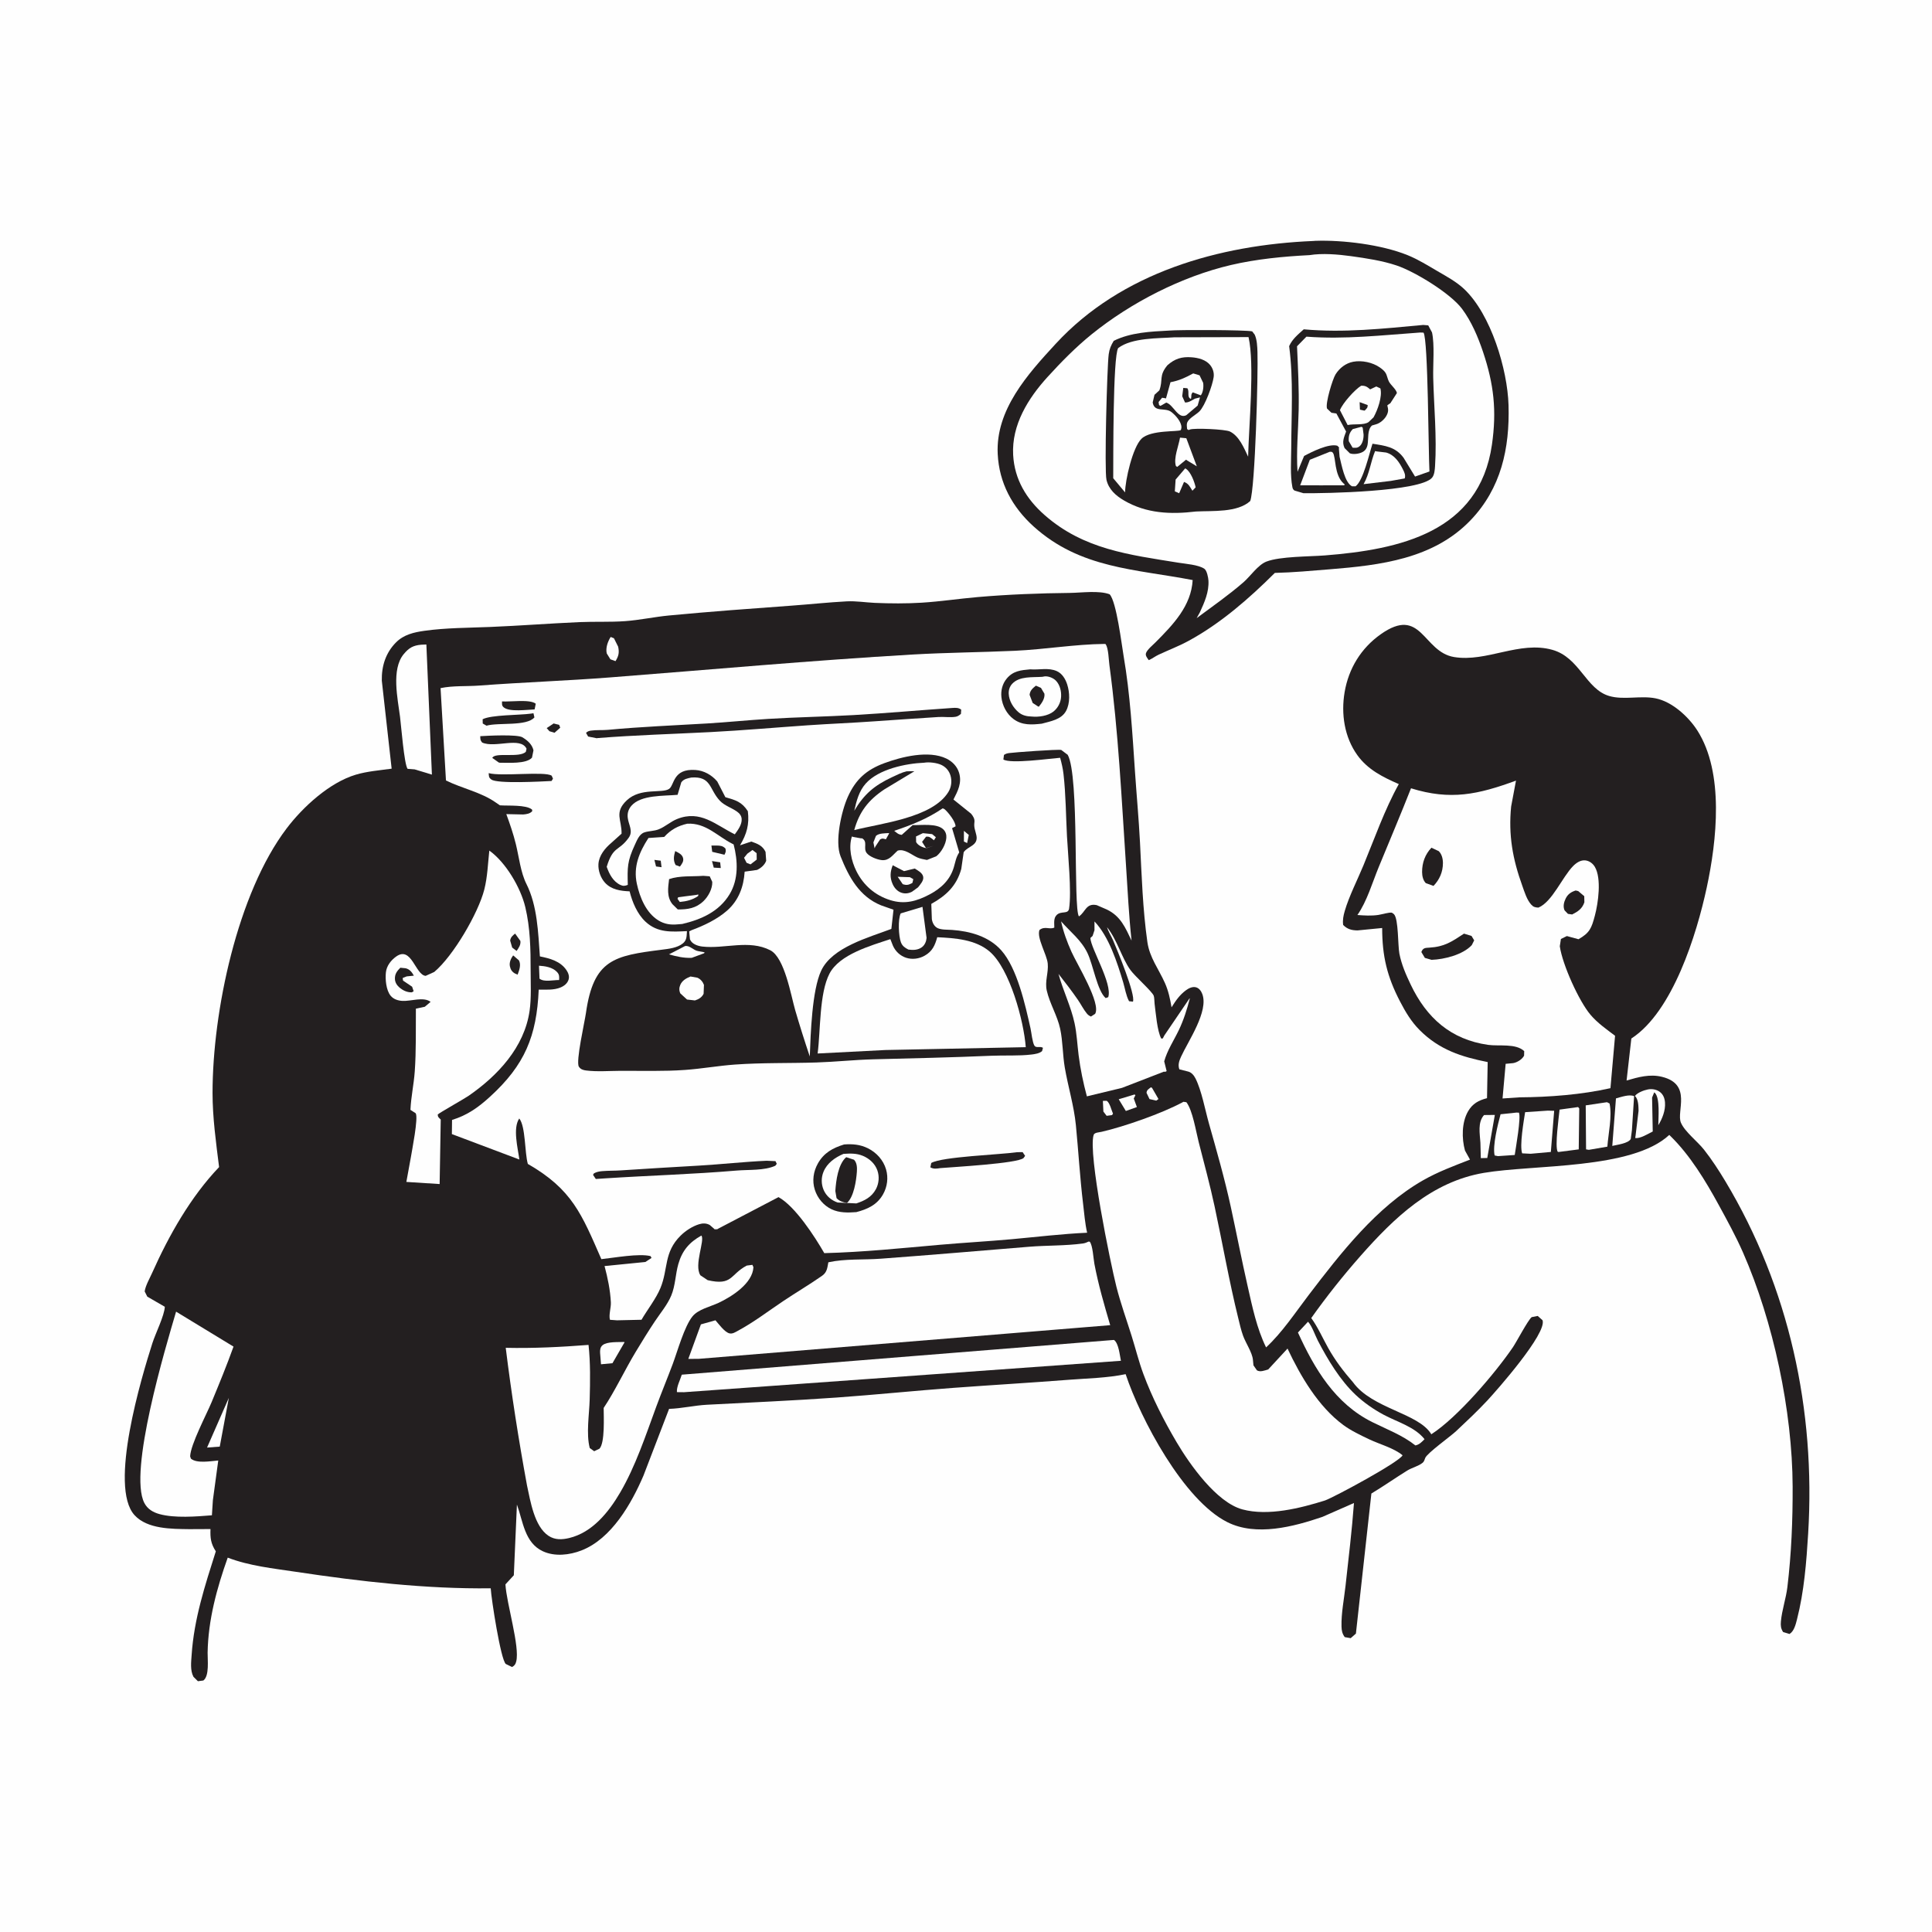 <svg xmlns="http://www.w3.org/2000/svg" xmlns:xlink="http://www.w3.org/1999/xlink" id="Layer_1" x="0px" y="0px" viewBox="0 0 1024 1024" style="enable-background:new 0 0 1024 1024;" xml:space="preserve"><path style="fill:#FEFEFE;" d="M0,0h1024v1024H0V0z"></path><path style="fill:#231F20;" d="M696.133,127.723l0.859-0.073c14.806-0.526,35.234,2.018,48.956,7.546 c5.599,2.256,10.792,5.509,15.993,8.544c4.862,2.838,10.012,5.601,14.127,9.495c14.161,13.4,22.937,42.559,23.486,61.524 c0.662,22.856-3.919,44.088-20.153,61.005c-19.661,20.49-47.825,23.82-74.647,25.984c-9.67,0.78-19.362,1.683-29.064,1.905 c-13.584,13.534-28.686,26.742-45.623,35.964c-5.116,2.785-10.641,4.903-15.924,7.357c-1.85,0.859-3.397,2.113-5.28,2.92 c-0.761-1.12-1.949-2.379-1.445-3.79c0.649-1.814,3.765-4.383,5.132-5.757c9.233-9.281,18.816-19.21,19.588-32.898 c-30.576-5.895-59.57-6.064-84.312-28.424c-11.288-10.202-18.269-23.046-19.022-38.402c-1.15-23.462,15.865-42.26,30.702-58.362 C594.351,144.444,646.144,129.784,696.133,127.723z"></path><path style="fill:#FEFEFE;" d="M694.058,135.223c6.759-1.108,15.209-0.398,21.997,0.543c7.961,1.103,16.595,2.394,24.209,4.957 c9.722,3.273,28.528,14.772,34.655,22.979c5.004,6.703,8.478,14.937,11.124,22.825c5.75,17.14,7.307,31.161,4.719,49.167 c-6.676,46.443-48.981,55.587-88.572,58.694c-8.233,0.646-23.644,0.47-30.913,3.249c-4.536,1.734-8.502,7.76-12.214,10.981 c-7.836,6.797-16.475,12.824-24.801,19.008l1.704-3.086c2.444-5.335,4.871-10.757,4.544-16.785 c-0.084-1.546-0.796-5.388-2.213-6.327c-3.186-2.11-9.841-2.558-13.631-3.172c-26.138-4.232-50.279-7.029-71.028-25.288 c-9.622-8.468-15.942-18.857-16.644-31.879c-0.858-15.889,7.928-29.955,18.234-41.288c7.208-7.926,15.085-15.93,23.423-22.66 c20.809-16.796,47.684-30.58,73.788-36.685C665.921,137.303,680.239,135.926,694.058,135.223z"></path><path style="fill:#231F20;" d="M754.319,172.23l2.674,0.215l2.01,3.758c1.433,6.541,0.461,16.872,0.634,24.007 c0.374,15.485,1.974,31.384,0.97,46.839c-0.123,1.882-0.304,4.645-1.584,6.148c-6.271,7.364-56.188,8.372-68.203,8.203l-4.727-1.402 c-0.713-0.554-0.928-0.934-1.107-1.854c-1.218-6.262-0.629-14.122-0.607-20.519c0.063-17.975,1.248-36.283-1.102-54.173 c1.753-3.853,4.655-6.117,7.74-8.905C712.352,176.493,733.092,174.174,754.319,172.23z"></path><path style="fill:#FEFEFE;" d="M728.827,239.088l0.912,0.178l4.964,0.591c4.423,1.261,6.901,5.041,8.895,8.974 c0.781,1.541,1.474,3.017,0.94,4.744l-7.412,1.325l-14.401,1.716C725.9,251.043,726.422,244.91,728.827,239.088z"></path><path style="fill:#FEFEFE;" d="M704.794,239.458c0.767,0.018,1.123-0.158,1.644,0.511c1.7,2.185,0.592,11.915,5.818,16.398 l0.47,0.387l-0.275,0.484l-12.603,0.006l-10.733-0.013l5.113-13.539L704.794,239.458z"></path><path style="fill:#FEFEFE;" d="M752.731,176.24l1.765,0.057c2.468,3.389,2.591,64.516,3.146,73.6l-7.636,2.692l-6.087-9.966 c-4.317-5.825-9.798-6.383-16.473-7.436c-1.737,5.31-4.884,19.566-8.964,22.564l-1.886-0.005c-3.953-1.99-5.549-11.601-6.594-15.64 l-0.364-4.372l0.107-0.57l-0.933-0.925c-4.56-1.283-13.598,3.279-17.614,5.439l-3.483,8.375c-0.711-10.725,0.38-21.865,0.601-32.634 c0.232-11.24-0.361-22.652-0.867-33.886l4.979-5.096C712.724,179.973,732.528,177.655,752.731,176.24z"></path><path style="fill:#231F20;" d="M708.313,219.155l-2.628-0.39l-2.327-2.214c-1.018-2.73,2.972-15.707,4.505-18.127 c2.143-3.381,5.375-5.919,9.348-6.683c4.563-0.878,10.287,0.326,14.091,2.997c1.051,0.738,2.324,1.716,3.02,2.819 c0.896,1.419,1.052,3.239,1.859,4.735c1.03,1.912,3.846,4.058,4.208,6.027l-3.471,5.386l-1.23,0.835l-0.395,0.336 c0.602,2.152,0.662,3.454-0.466,5.489c-1.092,1.971-3.421,4.004-5.627,4.561l-1.999,0.58c-2.636,2.201-1.781,7.154-2.385,10.301 c-0.305,1.59-1.043,2.841-2.47,3.685c-1.735,1.027-5.031,1.52-6.903,0.776l-2.802-2.784c-1.509-3.281-0.309-5.624,0.813-8.759 L708.313,219.155z"></path><path style="fill:#FEFEFE;" d="M721.639,226.205l0.615,0.43l0.468,3.648c0.066,2.025-0.463,4.911-2.148,6.264 c-1.278,1.026-2.181,0.801-3.667,0.735l-2.018-3.445c-0.231-2.528,0.308-4.591,2.142-6.431L721.639,226.205z"></path><path style="fill:#FEFEFE;" d="M710.195,217.394c1.402-3.665,7.899-10.943,11.269-12.961c2.21-0.049,3.061,0.508,4.754,1.944 l3.242-1.536l2.166,1.005c1.156,4.353-1.469,11.481-3.615,15.351l-2.652,2.525c-2.531,1.769-7.778,0.802-11.076,1.572 L710.195,217.394z"></path><path style="fill:#231F20;" d="M720.635,213.139l4.276,1.562c0.013,1.518-0.506,1.712-1.486,2.821l-0.264,0.123l-2.352-0.521 L720.635,213.139z"></path><path style="fill:#231F20;" d="M619.583,175.221c4.961-0.475,40.633-0.406,44.11,0.412l1.325,1.721 c1.232,2.698,1.362,6.272,1.467,9.21c0.399,11.17-1.207,72.021-3.844,78.996c-6.83,6.222-19.981,5.082-28.724,5.544 c-13.412,1.604-26.351,1.094-38.249-5.891c-4.3-2.524-8.046-5.85-9.215-10.895c-1.171-5.05,0.313-60.09,1.187-66.549 c0.388-2.858,1.181-4.672,2.673-7.138C599.256,176.21,609.778,175.731,619.583,175.221z"></path><path style="fill:#FEFEFE;" d="M628.163,248.254l0.449,0.233c2.527,1.653,4.505,6.924,5.106,9.817l-1.718,1.79 c-1.351-2.125-2-3.808-4.452-4.662l-2.567,5.993l-2.299-0.999l0.418-6.25L628.163,248.254z"></path><path style="fill:#FEFEFE;" d="M625.437,231.954l3.338,0.316l5.561,14.891l-5.254-3.196l-0.426-0.339l-4.71,3.85l-0.693-0.481 C621.909,242.805,624.725,236.33,625.437,231.954z"></path><path style="fill:#FEFEFE;" d="M632.432,197.913l3.36,1.015l1.905,3.97c0.318,1.995,0.008,5.016-1.242,6.64l-4.256-1.593 c-1.167,1.218-0.573,2.004-0.954,3.52c-2.395-0.976-0.593-3.801-1.928-5.672l-2.157-0.195l-0.566,4.416l1.495,3.312 c1.998,0.1,3.54-1.145,5.307-2.044l2.627-0.652l-1.25,4.338l-6.015,5.102c-4.441,2.195-6.677-5.455-10.616-6.694l-3.081,1.776 l-0.74-0.458l-0.253-1.602l1.864-2.28l1.074,0.153l0.995,0.21l2.378-8.591C624.95,201.737,628.408,200.119,632.432,197.913z"></path><path style="fill:#FEFEFE;" d="M622.582,178.773l39.164-0.104c3.309,14.364,0.16,47.008-0.216,63.374 c-2.247-4.688-4.719-10.913-9.648-13.331c-2.476-1.214-18.8-1.93-21.196-1.064l-0.728,0.289l-0.774-0.538 c-0.097-1.012-0.323-2.512,0.068-3.47c0.94-2.3,4.683-4.121,6.454-5.876c3.021-2.996,6.979-13.896,7.562-18.216 c0.307-2.277-0.425-4.608-1.879-6.38c-2.314-2.819-6.275-3.814-9.752-4.084c-5.311-0.411-8.947,0.735-12.893,4.229 c-4.665,5.658-2.157,7.59-4.25,13.283l-2.593,2.368l-0.951,4.06c0.925,5.523,6.51,2.44,9.89,5.051 c2.207,1.706,5.38,5.172,5.348,8.185c-0.001,0.116-0.174,1.208-0.342,1.387c-1,1.061-15.852-0.258-20.831,4.612 c-4.68,4.577-8.644,21.898-8.696,28.434l-6.283-7.508c0.063-9.493-0.221-64.535,2.625-69.003 C599.973,178.947,613.709,179.393,622.582,178.773z"></path><path style="fill:#231F20;" d="M567.2,314.256c6.065-0.083,15.322-1.391,20.924,0.726c3.619,3.793,6.387,26.758,7.425,32.805 c3.454,20.136,4.632,40.827,6.013,61.196c0.848,12.506,2.015,24.993,2.658,37.514c0.897,17.48,1.442,35.469,3.911,52.789 c1.181,8.289,5.991,14.295,9.3,21.72c1.85,4.151,2.766,8.443,3.514,12.903c2.188-3.49,4.279-6.595,7.671-9.077 c1.463-1.071,3.446-2.039,5.299-1.536c1.652,0.449,2.711,1.963,3.3,3.481c3.561,9.174-7.492,25.064-11.232,33.285 c-1.016,2.234-1.759,4.356-0.897,6.705l4.729,1.196c1.761,0.461,3.038,2.078,3.828,3.637c3.229,6.371,5.099,16.674,7.085,23.714 c4.163,14.763,8.395,29.475,11.65,44.473c3.034,13.983,5.749,28.025,8.918,41.983c2.494,10.99,4.787,22.211,9.758,32.383 c8.582-7.95,15.446-18.404,22.53-27.689c16.967-22.239,36.02-46.787,60.637-60.861c7.882-4.507,16.474-7.694,24.912-10.976 l-2.668-4.831c-1.763-6.415-1.755-14.935,1.655-20.791c2.382-4.09,5.571-5.796,10.034-6.95l0.353-19.134 c-14.009-2.789-25.66-6.557-36.023-16.918c-4.463-4.462-7.552-9.658-10.442-15.221c-6.856-13.198-9.448-23.995-9.461-38.92 l-13.061,1.277c-3.111-0.034-5.414-0.65-7.617-2.888c-0.348-2.61,0.129-4.959,0.865-7.472c2.295-7.835,6.697-16.411,9.857-24.046 c5.88-14.209,11.286-29.719,18.775-43.15c-8.454-3.7-16.432-7.641-21.958-15.316c-6.901-9.582-8.718-21.935-6.761-33.424 c2.133-12.522,8.687-23.267,19.096-30.642c21.689-15.366,22.377,9.309,38.898,12.04c17.291,2.859,34.663-8.729,52.118-3.814 c14.514,4.086,17.722,20.862,30.151,24.473c7.676,2.23,16.515-0.346,24.499,1.224c8.783,1.728,17.484,9.701,22.175,17.031 c14.333,22.396,10.344,58.436,4.978,83.346c-5.329,24.735-17.981,65.705-39.943,79.938l-2.53,22.255 c6.2-1.793,12.275-3.549,18.765-1.954c16.142,3.967,7.485,18.409,10.055,24.351c2.076,4.798,8.792,9.904,12.186,14.212 c4.142,5.256,7.876,10.999,11.317,16.731c33.855,56.395,47.914,121.447,43.923,186.774c-0.923,15.107-2.143,30.769-5.913,45.475 c-0.666,2.599-1.534,6.318-3.974,7.757l-3.382-1.022c-1.212-1.824-1.373-3.415-1.18-5.586c0.545-6.113,2.701-12.123,3.441-18.268 c2.129-17.689,2.849-35.51,2.782-53.311c-0.153-40.112-10.22-87.425-26.336-124.067c-3.769-8.57-8.41-17.027-12.894-25.241 c-6.925-12.684-15.159-26.274-25.56-36.434l-0.596-0.576c-19.797,18.455-71.783,15.6-98.283,20.113 c-27.702,4.718-47.528,23.807-65.417,44.084c-9.232,10.464-17.988,21.477-26.058,32.866c3.487,4.781,6.049,10.633,8.946,15.81 c3.755,6.712,8.131,12.438,13.165,18.203c10.164,14.097,34.802,16.323,41.528,27.587c13.889-8.917,33.873-32.406,43.205-46.076 c1.973-2.89,7.968-14.375,9.994-16.018l3.195-0.626l2.548,2.261c2.498,6.904-24.309,37.257-29.286,42.597 c-5.233,5.613-10.937,10.958-16.529,16.214c-2.966,2.789-15.357,11.639-16.352,14.195c-0.345,0.889-0.582,1.905-1.353,2.539 c-2.216,1.824-5.703,2.603-8.195,4.15c-6.392,3.967-12.529,8.278-18.994,12.172l-8.203,74.242l-2.76,2.412l-3.165-0.557 c-1.291-1.795-1.642-3.354-1.703-5.564c-0.193-7.055,1.359-14.616,2.131-21.635c1.605-14.593,3.382-29.239,4.471-43.879 l-16.751,7.364c-15.239,5.19-35.071,10.471-50.386,2.769c-23.208-11.673-45.965-54.631-53.886-78.429 c-9.57,2.024-20.068,2.201-29.827,2.961c-20.465,1.593-40.954,2.791-61.423,4.303c-20.674,1.527-41.307,3.66-61.978,5.136 c-22.856,1.632-45.792,2.603-68.676,3.816c-6.738,0.357-13.399,1.982-20.08,2.187l-13.577,35.382 c-6.381,14.857-16.921,33.423-32.822,39.634c-6.349,2.479-14.199,3.392-20.522,0.444c-9.68-4.514-10.479-15.814-13.705-24.698 l-0.04,0.37l-1.623,37.055l-4.446,4.838c0.593,10.236,7.732,33.004,5.712,40.873c-0.382,1.487-0.878,2.203-2.214,2.925l-3.328-1.627 c-2.719-2.516-7.649-34.431-7.97-40.098c-34.29,0.42-69.273-3.627-103.156-8.721c-12.17-1.83-24.681-3.106-36.233-7.529 c-5.779,16.192-10.374,33.062-10.66,50.355c-0.063,3.803,1.025,12.334-2.264,14.769l-2.884,0.373l-2.356-2.34 c-1.827-3.416-1.215-7.892-0.967-11.612c1.274-19.152,7.064-36.732,12.812-54.889c-2.666-4.105-2.986-7.056-2.824-11.803 l-11.298,0.051c-9.278-0.137-22.123,0.014-28.932-7.393c-13.885-15.106,3.813-73.56,9.419-91.136 c1.687-5.287,6.377-14.594,6.606-19.337l-9.291-5.369l-1.388-2.77c0.426-3.063,2.71-7.017,3.992-9.889 c8.849-19.826,20.391-40.245,35.454-56.007c-1.622-12.967-3.475-26.229-3.474-39.309c0.004-43.088,13.142-105.747,39.291-140.228 c8.619-11.366,22.71-24.296,36.646-28.45c6.052-1.804,12.728-2.31,18.99-3.188l-5.213-46.649c-0.165-7.665,2.026-14.73,7.528-20.271 c4.127-4.157,9.544-5.379,15.134-6.161c11.357-1.59,23.274-1.555,34.746-2.024c15.792-0.646,31.525-1.878,47.297-2.566 c8.067-0.352,16.215,0.061,24.26-0.52c7.754-0.559,15.501-2.262,23.268-3c21.656-2.058,43.419-3.646,65.113-5.224 c9.676-0.703,19.36-1.752,29.046-2.263c4.947-0.261,9.98,0.585,14.925,0.804c8.124,0.36,16.694,0.406,24.807-0.097 c9.944-0.616,19.799-2.122,29.718-2.98C534.357,315.06,550.985,314.424,567.2,314.256z"></path><path style="fill:#FEFEFE;" d="M609.998,576.289l0.583,0.274l3.44,5.956l-1.189,0.836l-3.566-0.821l-1.572-3.286 C607.729,577.704,608.933,577.147,609.998,576.289z"></path><path style="fill:#FEFEFE;" d="M584.551,583.492l2.029-0.047c1.662,1.077,2.463,4.874,3.338,6.819l-0.518,0.762l-2.853,0.38 l-1.727-2.254L584.551,583.492z"></path><path style="fill:#FEFEFE;" d="M601.355,580.089l0.433,0.38l-0.869,1.758l1.654,4.529l-5.849,2.083l-3.783-6.213L601.355,580.089z"></path><path style="fill:#FEFEFE;" d="M323.673,337.592l1.749,0.736l2.208,4.42c0.681,3.14,0.27,4.986-1.397,7.671l-2.705-0.973 l-1.936-3.112C320.912,343.422,322.122,340.027,323.673,337.592z"></path><path style="fill:#FEFEFE;" d="M285.674,511.847c3.246,0.204,7.142,0.795,9.496,3.275c1.363,1.436,1.266,2.487,1.167,4.313 c-3.094-0.039-7.935,1.224-10.388-0.722L285.674,511.847z"></path><path style="fill:#FEFEFE;" d="M121.292,740.882l-4.82,25.851l-6.726,0.506L121.292,740.882z"></path><path style="fill:#FEFEFE;" d="M330.828,711.277l0.193,0.18l-6.41,11.076l-6.067,0.567l-0.473-5.944 c-0.084-1.544,0.021-3.117,1.326-4.19C321.79,710.997,327.755,711.407,330.828,711.277z"></path><path style="fill:#FEFEFE;" d="M786.566,590.993l5.729-0.059l-4.008,22.824l-3.426,0.077l-0.209-8.109 C784.358,600.842,783.089,594.917,786.566,590.993z"></path><path style="fill:#FEFEFE;" d="M856.492,582.176c2.725-0.731,6.976-2.303,9.614-1.191l-1.148,17.94l-0.214,1.686l-0.419,3.079 c-1.319,2.379-7.31,3.059-9.783,3.664L856.492,582.176z"></path><path style="fill:#FEFEFE;" d="M866.562,580.885c1.267-1.757,4.726-3.032,6.82-3.449c2.176-0.434,4.598-0.039,6.391,1.318 c1.819,1.378,2.551,3.399,2.714,5.613c0.309,4.179-1.416,8.518-3.547,12.014c0.011-3.958,0.976-14.267-1.766-17.081l-0.393-0.331 l-1.136,2.765l0.348,17.984c-2.188,1.058-6.885,4.011-9.295,3.425l0.178-1.124l1.599-13.275 C868.414,586.308,868.407,582.62,866.562,580.885z"></path><path style="fill:#FEFEFE;" d="M803.691,589.694l1.357,0.026c1.243,2.45-1.663,18.679-2.209,22.446l-8.889,0.604l-1.76-0.356 c-1.191-5.127,1.719-16.572,3.143-21.834L803.691,589.694z"></path><path style="fill:#FEFEFE;" d="M836.423,586.765l0.611,0.748l-0.272,21.679l-10.737,1.389l-0.453-0.182 c-1.507-2.945,0.616-18.004,1.033-22.28L836.423,586.765z"></path><path style="fill:#FEFEFE;" d="M851.729,584.189l1.369,0.685c1.458,6.764-0.655,15.924-1.164,22.873l-9.824,1.689l-1.463-0.255 l-0.184-23.314L851.729,584.189z"></path><path style="fill:#FEFEFE;" d="M820.341,588.658l3.4,0.088l-1.76,21.815l-10.718,0.962l-4.487-0.228 c-1.446-4.116,0.847-17.135,1.569-21.817L820.341,588.658z"></path><path style="fill:#FEFEFE;" d="M693.289,700.535c2.169,2.412,3.712,7.188,5.242,10.12c5.234,10.03,11.726,20.868,19.979,28.643 c4.366,4.113,9.505,7.672,14.783,10.509c7.275,3.909,16.478,6.367,21.742,12.989c-1.463,1.465-2.732,2.88-4.837,3.313 c-6.924-5.471-15.015-8.464-22.845-12.354c-19.689-9.784-30.61-28.169-39.419-47.494L693.289,700.535z"></path><path style="fill:#FEFEFE;" d="M223.273,341.709l2.708-0.117l2.936,68.969l-9.183-2.779l-3.716-0.286 c-1.805-2.481-3.403-22.94-3.987-27.52c-1.226-9.62-4.733-25.169,1.916-33.237C216.738,343.354,219.006,342.078,223.273,341.709z"></path><path style="fill:#FEFEFE;" d="M590.114,710.216l0.374,0.007c2.459,1.889,2.968,7.935,3.624,11.02l-231.575,16.656l-3.76-0.039 c-0.25-2.8,1.739-6.478,2.588-9.256L590.114,710.216z"></path><path style="fill:#FEFEFE;" d="M580.102,488.382c7.666,8.046,12.066,21.783,15.199,32.246c0.982,3.28,1.504,7.022,3.123,10.04 l2.057,0.232c1.531-3.65-8.396-27.568-10.557-32.586c-0.962-2.232-2.518-4.564-3.154-6.881c5.551,7.069,7.685,16.15,12.373,22.688 c2.407,3.357,11.46,11.316,12.351,13.635c0.379,0.986,0.312,3.099,0.457,4.205c0.62,4.704,1.364,14.595,3.549,18.515l0.803-0.096 l0.84-1.598l13.173-19.385l0.343-0.301c-1.525,5.877-3.271,11.494-5.91,16.987c-2.623,5.461-6.073,10.591-7.697,16.461l1.292,5.174 l-0.736,0.365l-0.728-0.079l-22.162,8.578l-18.648,4.509c-1.926-7.175-3.458-14.478-4.384-21.854 c-0.705-5.613-0.958-11.388-2.144-16.922c-1.902-8.866-6.129-17.293-8.516-26.124c3.559,4.528,7.082,9.099,10.349,13.843 c1.61,2.337,2.917,5.032,4.724,7.211c0.625,0.754,1.221,1.148,2.13,1.537l2.211-1.422c3.247-5.533-9.587-26.295-12.535-32.886 c-2.369-5.296-4.269-10.466-5.512-16.139c4.935,5.618,10.68,9.903,13.98,16.789c3.074,6.415,5.19,20.033,9.653,23.883l1.362-0.495 c2.346-7.127-9.294-25.883-9.46-31.357l1.167-1.09l0.999-3.029L580.102,488.382z"></path><path style="fill:#FEFEFE;" d="M93.329,695.204l30.438,18.524c-3.552,9.897-7.59,19.733-11.612,29.45 c-2.686,6.488-11.143,22.435-11.372,28.712l0.391,1.2c3.141,2.731,10.588,1.304,14.507,1.007l-2.849,21.048l-0.517,7.992 c-8.352,0.673-19.699,1.59-27.786-0.633c-3.418-0.939-6.333-2.65-8.009-5.865C67.923,780.143,87.777,714.042,93.329,695.204z"></path><path style="fill:#FEFEFE;" d="M259.35,450.832c8.701,6.192,16.599,19.599,19.069,29.953c2.635,11.042,2.835,22.345,2.828,33.625 c-0.004,6.971,0.436,14.397-0.547,21.294c-2.762,19.372-16.903,34.443-32.389,45.14c-2.263,1.563-15.925,9.24-16.325,9.892 c0.08,1.439,0.629,1.643,1.612,2.65l-0.582,34.186l-17.638-1.13l2.379-13.03c0.568-3.601,4.079-21.027,2.57-23.354l-2.784-1.804 c0.292-6.777,1.797-13.534,2.281-20.312c0.785-10.99,0.512-22.306,0.602-33.331l4.732-1.006l3.08-2.599 c-3.828-2.872-10.472-0.235-14.978-0.509c-2.33-0.141-4.674-0.871-6.206-2.724c-2.417-2.921-2.93-8.756-2.516-12.463 c0.381-3.411,2.721-6.403,5.465-8.342c8.146-5.758,10.129,9.802,15.604,10.259l4.549-2.064 c10.114-8.479,23.375-31.251,26.528-43.682C258.397,464.727,258.591,457.727,259.35,450.832z"></path><path style="fill:#231F20;" d="M273.02,494.814l2.788,3.894c0.296,2.068-0.878,3.719-2.003,5.318l-2.338-1.813l-1.075-3.711 C270.682,496.701,271.676,495.914,273.02,494.814z"></path><path style="fill:#231F20;" d="M271.984,506.382l3.066,2.635c1.242,2.422,0.156,5.235-0.707,7.573l-1.465-0.652 c-1.536-0.891-2.292-2.111-2.631-3.833C269.847,510.068,270.811,507.961,271.984,506.382z"></path><path style="fill:#231F20;" d="M212.18,512.922l2.777,0.273c2.179,0.492,3.373,2.074,4.392,3.926l-3.806,0.389l-2.134,0.866 l0.216,1.361l4.811,3.244l0.804,2.406l-0.965,0.566c-2.516,0.087-4.843-1.035-6.712-2.698c-1.29-1.146-2.184-2.641-2.245-4.393 C209.227,516.237,210.399,514.694,212.18,512.922z"></path><path style="fill:#FEFEFE;" d="M371.745,654.875c2.01,2.471-4.059,15.554-0.534,21.056l3.885,2.588 c13.266,3.069,11.747-3.017,20.689-7.734l3.007-0.391l0.541,1.261c-0.441,8.556-11.347,15.527-18.425,18.855 c-4.387,2.062-10.793,3.4-13.882,7.216c-4.342,5.364-7.945,18.495-10.445,25.175c-2.838,7.585-5.95,15.061-8.748,22.664 c-5.574,15.146-10.977,31.593-19.151,45.541c-6.099,10.407-14.71,21.125-26.978,24.075c-3.825,0.92-7.586,1.087-10.986-1.175 c-7.544-5.018-9.571-18.372-11.382-26.632c-4.48-24.333-8.244-48.444-11.288-73.003c14.748,0.324,29.201-0.405,43.89-1.542 c1.034,9.416,0.873,19.459,0.606,28.945c-0.221,7.888-1.938,18.147,0.031,25.705l2.358,1.704l2.81-1.353 c2.954-3.153,2.223-17.092,2.215-21.597c5.963-8.907,11.293-20.314,17.042-29.818c3.26-5.389,6.568-10.78,10.057-16.023 c2.938-4.416,6.695-8.835,8.728-13.739c2.208-5.325,2.177-11.176,3.743-16.675C361.556,662.857,365.345,658.427,371.745,654.875z"></path><path style="fill:#FEFEFE;" d="M576.975,658.059l0.612,0.068c1.606,1.981,1.922,8.836,2.456,11.68 c2.082,11.068,5.211,21.769,8.386,32.562l-218.002,17.834l-5.61,0.051l6.679-18.303l7.713-2.167c1.78,2.008,4.845,6.299,7.4,6.922 c1.643,0.4,3.098-0.616,4.506-1.371c8.287-4.446,16.066-10.408,23.886-15.649c6.839-4.583,13.985-8.784,20.723-13.496 c2.623-1.835,2.77-4.186,3.322-7.144c8.938-1.968,18.607-1.229,27.722-1.903c26.221-1.939,52.467-4.185,78.677-6.338 c9.39-0.771,19.275-0.465,28.551-1.738C575.042,658.923,576.032,658.516,576.975,658.059z"></path><path style="fill:#FEFEFE;" d="M803.507,413.745l-2.578,13.761c-1.486,15.134,0.808,27.844,5.949,42.062 c1.176,3.253,2.352,7.278,4.688,9.88c1.168,1.302,2.132,1.51,3.821,1.6c7.325-3.005,12.638-16.196,18.421-22.046 c1.695-1.714,3.981-3.272,6.518-2.97c2.111,0.252,3.932,1.648,4.988,3.443c3.608,6.134,1.781,19.158-0.012,25.872 c-1.755,6.573-2.699,9.064-8.672,12.464l-6.16-1.684l-3.154,1.553l-0.591,3.858c1.398,9.77,10.162,29.113,16.284,36.332 c3.647,4.299,8.521,7.725,13.01,11.097l-2.449,27.783c-15.317,3.455-32.455,4.749-48.193,4.856l-8.996,0.603l1.644-18.367 l3.972-0.37c2.119-0.35,4.791-1.992,5.797-3.948l0.068-2.412c-4.507-4.233-13.334-2.489-19.136-3.315 c-19.818-2.821-32.625-14.352-41.014-31.912c-2.545-5.328-4.862-10.618-6.012-16.443c-0.836-4.24-0.428-18.397-2.861-20.883 c-0.113-0.116-0.957-0.788-1.221-0.832c-1.411-0.238-5.465,0.978-7.113,1.215c-3.768,0.542-7.271,0.299-11.049,0.03 c5.067-7.26,7.912-17.178,11.28-25.366c5.725-13.922,11.613-27.791,17.129-41.797C768.844,424.328,783.347,421.119,803.507,413.745z "></path><path style="fill:#231F20;" d="M835.133,471.978l1.346,0.309l3.209,2.704l0.062,3.25c-1.153,3.421-3.401,4.898-6.477,6.449 l-2.234-0.32l-1.785-1.861c-0.925-2.03-0.355-4.37,0.594-6.278C831.021,473.87,832.694,472.78,835.133,471.978z"></path><path style="fill:#231F20;" d="M758.686,449.304l3.854,1.806c1.675,1.581,2.246,4.131,2.242,6.353 c-0.009,4.669-1.798,8.784-5.008,12.084l-4.083-1.488c-1.463-1.495-1.939-3.822-1.95-5.846 C753.713,457.29,755.323,452.862,758.686,449.304z"></path><path style="fill:#231F20;" d="M775.953,494.844l3.986,1.223l1.408,2.341l-1.279,2.532c-4.706,5.102-14.585,7.567-21.314,7.792 l-3.548-1.028l-1.858-3.1c0.83-2.259,2.134-2.206,4.211-2.33C765.592,501.794,769.354,499.188,775.953,494.844z"></path><path style="fill:#FEFEFE;" d="M627.252,583.978l1.552,0.214c3.305,4.243,5.096,15.529,6.495,21.006 c2.894,11.331,5.982,22.677,8.441,34.111c4.246,19.748,7.719,39.751,12.564,59.367c0.766,3.098,1.476,6.312,2.56,9.314 c1.355,3.758,4.911,8.975,5.219,12.782l0.283,2.905l1.845,2.642c1.745,1.047,4.196,0.029,5.972-0.479l10.235-11.071 c6.903,14.655,16.309,30.747,29.554,40.507c4.115,3.033,9.215,5.443,13.832,7.635c5.372,2.551,13.127,4.637,17.593,8.425 c-1.898,3.693-35.947,22.035-41.022,23.907c-13.142,4.157-30.294,8.443-43.893,4.764c-13.722-3.713-27.894-23.841-34.802-35.529 c-6.784-11.478-13.06-23.791-17.691-36.307c-2.416-6.532-4.106-13.407-6.191-20.059c-2.717-8.667-5.845-17.317-8.08-26.118 c-3.169-12.474-15.102-70.642-12.074-80.44c0.415-1.341,2.854-1.357,4.225-1.673c12.156-2.805,31.869-9.714,42.835-15.6 L627.252,583.978z"></path><path style="fill:#FEFEFE;" d="M585.529,341.292l0.505,0.124c1.512,2.373,1.571,8.096,1.97,11.055 c4.768,35.29,6.452,70.954,8.816,106.463c0.878,13.187,1.498,26.473,2.932,39.606c-3.328-6.899-5.756-12.944-13.116-16.479 l-5.347-2.318c-5.74-1.211-5.948,3.711-9.43,5.964c-3.104-4.173,0.318-74.606-5.957-85.647l-3.42-2.569 c-1.994-0.421-24.875,1.257-27.589,1.645c-1.101,0.157-1.842,0.342-2.77,0.995l-0.305,2.417c3.844,2.423,24.643-0.505,30.082-0.907 c0.777,2.856,1.449,5.676,1.783,8.621c1.245,10.969,1.266,21.98,1.842,32.986c0.509,9.717,2.506,29.207,1.117,38.321 c-0.484,3.177-4.174,1.06-6.54,3.36c-1.817,1.766-1.263,4.421-1.288,6.709c-2.51,1.202-5.031-0.97-7.872,1.285 c-1.552,4.178,3.915,12.955,4.387,17.776c0.479,4.886-1.655,9.44-0.497,14.414c1.626,6.983,5.604,13.231,7.092,20.19 c1.416,6.624,1.286,13.739,2.433,20.471c1.723,10.115,4.895,20.375,5.888,30.563c1.36,13.946,2.149,27.838,3.826,41.766 c0.612,5.079,1.001,10.272,2.136,15.266c-13.311,0.604-26.706,2.232-39.983,3.436c-12.7,1.151-25.452,1.845-38.161,2.964 c-20.359,1.792-40.725,3.901-61.169,4.42c-5.083-8.836-15.438-24.836-24.259-29.688l-33.013,17.265l0.069-0.549l-0.66,0.507 l-2.821-2.442c-1.767-0.999-3.694-1.009-5.601-0.435c-3.548,1.068-7.203,3.44-9.828,6.025c-9.065,8.927-6.506,17.604-10.737,27.839 c-2.33,5.637-6.913,11.433-10.032,16.792l-12.988,0.286l-3.725-0.27c-0.733-2.602,0.628-6.415,0.477-9.268 c-0.348-6.587-1.661-12.855-3.344-19.216l21.664-2.172l3.216-2.115l-0.466-0.961c-6.045-1.595-19.461,0.894-26.109,1.589 c-10.453-23.936-15.484-36.968-38.97-50.474c-1.717-6.025-1.142-19.886-4.546-24.087c-3.523,5.147-0.746,15.741,0.06,21.757 l-35.775-13.481l0.089-7.501c8.131-2.513,13.865-6.595,20.124-12.306c18.438-16.823,24.741-32.114,25.813-56.746 c3.806-0.051,7.921,0.334,11.5-1.133c1.968-0.807,3.732-2.164,4.354-4.286c0.495-1.689-0.17-3.466-1.11-4.865 c-3.25-4.833-8.782-6.265-14.118-7.348c-0.931-12.658-1.327-26.818-7.129-38.373c-3.105-6.183-3.945-14.365-5.609-21.121 c-1.339-5.436-3.136-10.669-5.064-15.916l8.93,0.193c1.749-0.142,3.658-0.399,4.844-1.804l-0.15-0.82 c-3.178-2.623-12.711-1.898-17.006-2.224l-2.263-1.537c-7.679-5.423-17.88-7.438-26.337-11.641l-2.866-48.946 c6.673-1.384,13.736-0.85,20.517-1.359c23.013-1.727,46.093-2.516,69.102-4.298c53.452-4.139,106.944-9.02,160.464-12.144 c18.156-1.059,36.274-1.159,54.417-1.992C553.943,344.193,569.543,341.469,585.529,341.292z"></path><path style="fill:#231F20;" d="M293.439,383.448l2.927,0.753l0.572,1.495l-3.03,2.686l-2.702-0.827l-1.439-1.647L293.439,383.448z"></path><path style="fill:#231F20;" d="M266.083,371.765c4.276,0.326,14.785-1.29,17.875,1.218l-0.604,3.026 c-3.873,0.127-13.261,1.465-16.322-1.059C265.853,373.978,266.102,373.157,266.083,371.765z"></path><path style="fill:#231F20;" d="M281.363,378.247l1.38-0.218l0.507,2.208c-4.191,4.858-18.968,2.569-25.387,4.392l-2.001-1.15 l-0.048-2.268C260.515,378.831,275.085,379.103,281.363,378.247z"></path><path style="fill:#231F20;" d="M259.009,409.78c6.736,1.867,29.865-1.106,33.393,1.36l0.689,1.573l-0.757,1.23 c-5.244,0.266-28.714,1.559-31.875-0.763C258.948,412.07,259.172,411.476,259.009,409.78z"></path><path style="fill:#231F20;" d="M254.54,390.19c3.941-0.257,19.577-1.051,22.368,0.603l0.469,0.301 c2.482,1.565,4.706,3.623,5.371,6.604l-0.784,3.873c-3.019,3.419-12.592,2.658-16.837,2.697l-0.7-0.084l-3.5-2.474 c1.371-3.203,14.334,0.187,17.773-3.245l0.38-1.625c-3.165-6.627-16.632-0.157-23.529-3.287 C254.463,392.255,254.63,391.837,254.54,390.19z"></path><path style="fill:#231F20;" d="M539.11,610.684l2.901-0.037l1.32,1.979l-0.82,1.149c-3.193,2.91-37.506,4.766-44.129,5.346 c-1.94,0.279-3.542,0.587-5.277-0.414l0.475-2.307C499.329,613.05,529.999,612.004,539.11,610.684z"></path><path style="fill:#231F20;" d="M406.312,615.226l4.714,0.205l0.681,1.434l-0.786,1.005c-5.782,2.65-14.095,2.01-20.397,2.546 c-23.199,1.974-46.394,2.621-69.62,4.131l-5.112,0.341l-1.481-2.197l0.509-0.798c1.401-0.768,2.742-1.019,4.331-1.16 c3.279-0.29,6.617-0.179,9.912-0.403c13.806-0.937,27.604-1.721,41.417-2.529C382.436,617.102,394.344,615.754,406.312,615.226z"></path><path style="fill:#231F20;" d="M504.788,375.232c1.692-0.107,3.284-0.206,4.67,0.903l-0.143,2.238 c-0.844,0.71-1.648,1.336-2.77,1.526c-2.885,0.487-6.184-0.062-9.158,0.132c-11.307,0.734-22.627,1.477-33.929,2.283 c-11.731,0.837-23.478,1.293-35.209,2.1c-17.246,1.187-34.482,2.717-51.749,3.612c-19.989,1.035-39.916,1.587-59.883,3.18 l-0.264,0.089l-4.63-0.91l-1.109-1.941c0.754-0.783,1.511-1.04,2.581-1.199c2.947-0.437,6.107-0.144,9.105-0.425 c17.536-1.644,34.944-2.321,52.508-3.372c10.765-0.645,21.514-1.754,32.288-2.417c15.077-0.927,30.184-1.166,45.262-2.023 C469.85,378.013,487.307,376.417,504.788,375.232z"></path><path style="fill:#231F20;" d="M546.033,354.761c4.683,0.411,9.656-1.063,14.135,0.966c2.823,1.278,4.532,4.154,5.454,6.997 c1.394,4.297,1.617,10.006-0.589,14.088c-2.497,4.622-8.275,5.476-12.861,6.751c-5.299,0.595-10.352,0.947-14.922-2.396 c-3.661-2.678-6.018-7.184-6.484-11.665c-0.366-3.515,0.523-7.084,2.804-9.824C537.008,355.548,541.063,355.224,546.033,354.761z"></path><path style="fill:#FEFEFE;" d="M552.485,358.724l1.267-0.24c2.045-0.141,4.558,0.866,5.96,2.342 c2.084,2.193,2.866,5.529,2.689,8.481c-0.182,3.032-1.647,5.893-4.014,7.799c-2.898,2.333-7.87,3.046-11.508,2.679 c-2.557-0.068-4.98-0.548-6.989-2.242c-2.833-2.389-5.084-6.061-5.249-9.833c-0.086-1.974,0.491-3.827,1.845-5.288 C540.354,358.248,547.273,359.102,552.485,358.724z"></path><path style="fill:#231F20;" d="M549.047,363.417l2.678,1.16l1.838,3.101c0.352,2.506-1.478,5.122-2.999,6.928l-0.728-0.393 l-2.49-1.637l-1.641-4.298C545.951,365.933,547.347,364.807,549.047,363.417z"></path><path style="fill:#231F20;" d="M447.404,606.587c4.472-0.328,8.502-0.001,12.586,2.015c4.575,2.259,8.197,6.266,9.637,11.197 c1.286,4.404,0.676,9.168-1.563,13.162c-3.161,5.641-8.248,7.937-14.207,9.488c-4.43,0.323-8.984,0.442-13.093-1.505 c-4.281-2.027-7.494-5.902-8.909-10.401c-1.467-4.665-0.759-9.579,1.607-13.82C436.65,611.007,441.4,608.436,447.404,606.587z"></path><path style="fill:#FEFEFE;" d="M447.05,611.578c3.613-0.24,6.872-0.375,10.303,1.048c3.455,1.434,6.396,4.115,7.666,7.688 c1.148,3.231,0.846,6.96-0.772,9.977c-2.267,4.229-6.034,6.117-10.378,7.546l-9.891-0.475c-3.312-1.14-6.059-3.438-7.444-6.694 c-1.306-3.068-1.325-6.521-0.058-9.607C438.379,616.427,442.605,613.476,447.05,611.578z"></path><path style="fill:#231F20;" d="M448.505,613.329l4.147,1.359c1.599,1.638,1.655,4.221,1.507,6.366 c-0.333,4.795-1.593,13.336-5.284,16.581c-2.197-0.493-3.894-0.925-5.488-2.599l-0.64-3.763 C443.099,625.731,444.214,617.049,448.505,613.329z"></path><path style="fill:#231F20;" d="M473.575,482.168l-6.611-2.326c-11.485-4.676-17.073-14.969-21.445-25.965 c-3.12-7.847,0.394-23.839,3.854-31.542c4.145-9.227,9.857-14.337,19.286-17.827c9.22-3.413,23.599-6.998,32.977-2.434 c3.139,1.527,5.676,4.141,6.695,7.525c1.594,5.298-0.62,9.582-2.982,14.163l9.321,7.488c1.062,1.243,2.018,2.766,1.801,4.451 c-0.392,3.034,0.438,4.252,1.033,7.051c1.186,5.575-4.716,5.745-6.741,8.968l-1.272,8.86c-2.495,8.979-8.017,14.116-15.885,18.508 l0.291,8.096c0.29,1.89,1.237,3.808,2.994,4.701c1.995,1.013,5.471,0.837,7.702,0.992c9.515,0.663,19.548,3.432,26.098,10.815 c8.436,9.507,12.725,28.916,15.499,41.36c0.509,2.282,0.976,7.355,2.058,9.144c0.897,1.483,3.039,0.129,4.537,1.171l-0.466,1.739 c-1.384,1.231-3.723,1.586-5.5,1.801c-6.963,0.839-14.313,0.354-21.342,0.66c-20.891,0.911-41.757,1.349-62.659,1.892 c-10.051,0.261-20.034,1.358-30.075,1.676c-14.386,0.457-28.79,0.072-43.165,1.099c-8.846,0.632-17.63,2.222-26.51,2.853 c-11.259,0.8-22.748,0.433-34.041,0.47c-5.981,0.02-12.55,0.565-18.445-0.189c-1.531-0.196-2.91-0.636-3.777-2.033 c-1.699-2.736,3.058-23.5,3.745-28.355c4.031-28.485,14.985-30.432,40.209-33.613c3.65-0.46,8.256-0.953,11.188-3.356 c1.94-1.59,1.972-3.42,2.102-5.772l0.035-0.724c-8.055,0.383-15.529,1.004-21.955-5.004c-4.39-4.105-6.983-10.348-8.431-16.087 c-4.768-0.19-9.694-0.874-13.08-4.62c-2.285-2.527-3.645-6.408-3.435-9.808c0.283-4.593,3.48-8.42,6.847-11.269l5.409-4.865 c0.174-7.223-4.083-11.21,2.762-17.661c7.334-6.913,18.743-3.505,22.457-6.09c2.848-1.982,1.912-10.818,13.897-10.013 c4.558,0.306,8.676,2.647,11.605,6.094l4.296,8.327c5.452,1.571,8.718,2.469,11.915,7.424c0.87,6.977-0.573,12.113-4.159,18.093 l5.977-2.002c3.283,1.173,5.923,2.084,7.56,5.458l0.341,4.736c-0.784,2.202-2.784,3.895-4.855,4.857l-6.555,0.912 c-0.51,7.987-3.184,15.26-9.337,20.665c-5.229,4.593-12.276,7.948-18.759,10.334l-1.268,0.639l0.042,0.908l0.335,3.321 c0.965,2.476,4.132,3.542,6.536,3.821c11.788,1.369,24.704-3.849,36.038,1.973c7.64,3.924,10.971,24.091,13.189,31.703 c2.393,8.215,5.015,16.478,7.741,24.588c0.449-11.884,1.17-35.085,6.047-45.483c5.842-12.457,25.232-17.58,37.193-22.126 L473.575,482.168z"></path><path style="fill:#FEFEFE;" d="M510.902,440.367l2.583,2.174l-0.879,4.299l-1.717-0.799L510.902,440.367z"></path><path style="fill:#FEFEFE;" d="M463.547,449.635l-0.625-3.152l1.343-3.434c1.57-1.484,4.901-1.375,6.952-1.503l-0.049,0.364 l-1.643,2.949c-1.254-0.377-1.868-0.681-3.093,0.107l-2.485,3.759L463.547,449.635z"></path><path style="fill:#FEFEFE;" d="M398.83,450.511l2.202,1.714l0.045,3.377l-3.29,2.544l-2.086-0.846l-1.337-2.666l1.749-2.168 L398.83,450.511z"></path><path style="fill:#FEFEFE;" d="M489.159,441.587l4.878,0.514l1.998,1.649l-1.034,1.613l-0.574-0.464 c-1.374-1.075-1.881-1.617-3.604-1.429l-2.114,2.741l2.151,3.373l3.926-1.261l-3.951,1.171c-1.893-0.29-4.303-1.419-5.267-3.169 l-0.062-2.982L489.159,441.587z"></path><path style="fill:#FEFEFE;" d="M363.059,501.443c2.532-0.501,4.447,2.295,6.997,2.664l3.402,0.649l-0.249,0.485l-6.562,2.426 c-4.3,0.193-7.987-0.709-12.088-1.828L363.059,501.443z"></path><path style="fill:#FEFEFE;" d="M365.999,517.566l3.582,0.625c1.693,0.705,2.891,2.122,3.528,3.817l-0.184,4.71 c-0.961,1.952-2.593,2.901-4.587,3.532l-4.196-0.479l-3.537-3.233c-0.714-1.474-0.689-2.984-0.065-4.468 C361.538,519.696,363.721,518.46,365.999,517.566z"></path><path style="fill:#FEFEFE;" d="M488.935,480.65l2.172,16.46c-0.155,1.869-0.929,3.746-2.447,4.903 c-2.047,1.56-4.754,1.65-7.188,1.281c-1.811-0.92-3.207-1.86-3.961-3.833c-1.257-3.288-1.643-12.188-0.124-15.338L488.935,480.65z"></path><path style="fill:#FEFEFE;" d="M489.843,404.249c2.581-0.467,6.833,0.066,9.188,1.213c2.342,1.141,4.033,3.128,4.762,5.633 c0.853,2.928,0.44,6.125-1.165,8.72c-8.463,13.687-35.492,16.488-49.863,20.147c2.699-9.759,7.52-15.917,15.917-21.545l15.95-9.625 l-4.03,0.004c-2.716,0.621-5.348,1.981-7.867,3.162c-9.286,4.35-14.681,8.894-19.951,17.737c1.157-5.16,2.479-10.369,6.092-14.418 C465.699,407.631,480.066,404.652,489.843,404.249z"></path><path style="fill:#FEFEFE;" d="M366.392,412.11c10.756-0.812,9.449,6.31,15.187,12.33c2.482,2.604,6.094,3.638,8.996,5.683 c1.345,0.947,2.391,2.164,2.52,3.883c0.226,3.017-1.955,5.897-3.632,8.206c-10.223-5.024-18.193-13.125-30.649-8.096 c-3.473,1.403-6.294,4.125-9.747,5.463c-2.41,0.934-5.088,0.811-7.496,1.593c-2.76,0.896-3.929,4.175-5.074,6.578 c-4.073,8.767-3.99,11.994-3.748,21.244c-1.454,0.595-2.495,0.722-3.967,0.022c-3.885-1.849-5.869-5.782-7.213-9.6 c3.456-11.303,6.358-8.018,11.631-15.363c2.549-3.551-0.034-6.819-0.489-10.639c-0.284-2.384,0.368-4.53,1.942-6.344 c5.089-5.866,17.211-5.123,24.48-5.801l1.972-6.637C362.496,412.815,364.293,412.588,366.392,412.11z"></path><path style="fill:#FEFEFE;" d="M499.669,428.421l0.947,0.445c1.942,1.618,5.951,6.736,5.834,9.123l-1.835,0.944l3.793,12.852 c-1.78,2.753-1.963,4.898-2.881,7.949c-2.019,6.715-6.784,11.13-12.803,14.323c-6.863,3.641-13.266,5.437-20.941,3.012 c-7.96-2.515-14.118-7.818-17.858-15.306c-2.693-5.392-4.314-12.534-2.395-18.428l0.655,0.263l4.139,0.737l0.561-0.024 c3.241,1.803,0.517,5.166,2.44,7.764c1.467,1.982,5.688,3.582,8.055,3.806c3.948,0.373,5.783-2.762,8.439-5.046 c3.701-1.05,7.248,2.2,10.392,3.633c1.548,0.705,3.43,0.992,5.092,1.332l4.952-1.955c2.687-2.115,5.094-6.358,5.326-9.788 c0.114-1.703-0.36-3.246-1.589-4.459c-3.387-3.339-11.798-2.159-16.259-2.268l-5.788,5.167c-1.887-0.23-2.508-0.986-3.991-2.133 C483.222,437.237,491.512,433.964,499.669,428.421z"></path><path style="fill:#231F20;" d="M473.167,458.595l5.983,3.13l5.675-1.381c1.601,1.017,4.025,2.215,4.471,4.258 c0.462,2.12-1.53,4.139-2.714,5.708l-3.189,2.312c-1.779,0.931-3.692,1.184-5.611,0.538c-2.177-0.732-3.748-2.519-4.666-4.573 C471.55,465.083,471.808,462.077,473.167,458.595z"></path><path style="fill:#FEFEFE;" d="M475.793,464.713l6.475,0.219l1.798,1.042l-0.453,1.951l-0.607,0.352 c-1.65,0.854-2.777,0.933-4.525,0.367L475.793,464.713z"></path><path style="fill:#FEFEFE;" d="M364.288,436.573c9.869-0.496,15.763,6.518,23.841,10.627l0.709,0.356 c2.253,8.673,2.676,18.436-2.12,26.387c-5.565,9.225-15.029,13.412-25.09,15.781l-2.485,0.204 c-3.713,0.345-6.951-0.096-10.186-2.093c-6.543-4.038-9.845-12.189-11.415-19.411c-1.974-9.077,1.289-16.773,6.151-24.271 l8.335-0.563C355.512,439.765,359.281,437.713,364.288,436.573z"></path><path style="fill:#231F20;" d="M346.843,455.759l3.369,0.431l0.421,3.444l-2.918-0.391L346.843,455.759z"></path><path style="fill:#231F20;" d="M377.371,456.389l4.336,0.66l0.319,3.025l-3.718-0.212L377.371,456.389z"></path><path style="fill:#231F20;" d="M377.067,448.146l2.913,0.007c1.87,0.047,3.182,0.192,4.53,1.604c0.335,1.603,0.158,1.752-0.523,3.27 l-6.502-1.545L377.067,448.146z"></path><path style="fill:#231F20;" d="M357.861,451.087c1.607,0.803,3.6,1.666,4.146,3.562c0.538,1.864-0.6,3.261-1.626,4.657l-2.292-0.835 C356.714,455.939,357.128,453.771,357.861,451.087z"></path><path style="fill:#231F20;" d="M372.803,464.203l3.358,0.263l1.355,2.942c0.15,3.648-2.121,7.775-4.688,10.235 c-3.95,3.785-8.371,4.418-13.581,4.382l-2.819-2.765c-3.148-3.852-2.355-8.767-1.794-13.306 C360.312,463.989,366.827,464.676,372.803,464.203z"></path><path style="fill:#FEFEFE;" d="M369.78,474.146l0.437,0.006l-0.24,0.793c-3.013,2.044-6.101,2.776-9.661,3.113l-1.216-1.652 l0.347-0.861l9.732-1.255L369.78,474.146z"></path><path style="fill:#FEFEFE;" d="M496.758,496.751c9.399,0.447,20.266,1.173,27.775,7.595c10.7,9.152,18.118,36.828,19.143,50.677 l-74.426,1.508l-35.886,1.842c1.585-12.199,0.82-31.855,6.298-42.354c5.32-10.196,21.842-14.797,32.248-18.257l1.408,3.588 c1.362,2.972,3.862,5.3,7,6.309c3.198,1.028,6.828,0.531,9.737-1.106C494.195,504.224,495.552,501.064,496.758,496.751z"></path></svg>